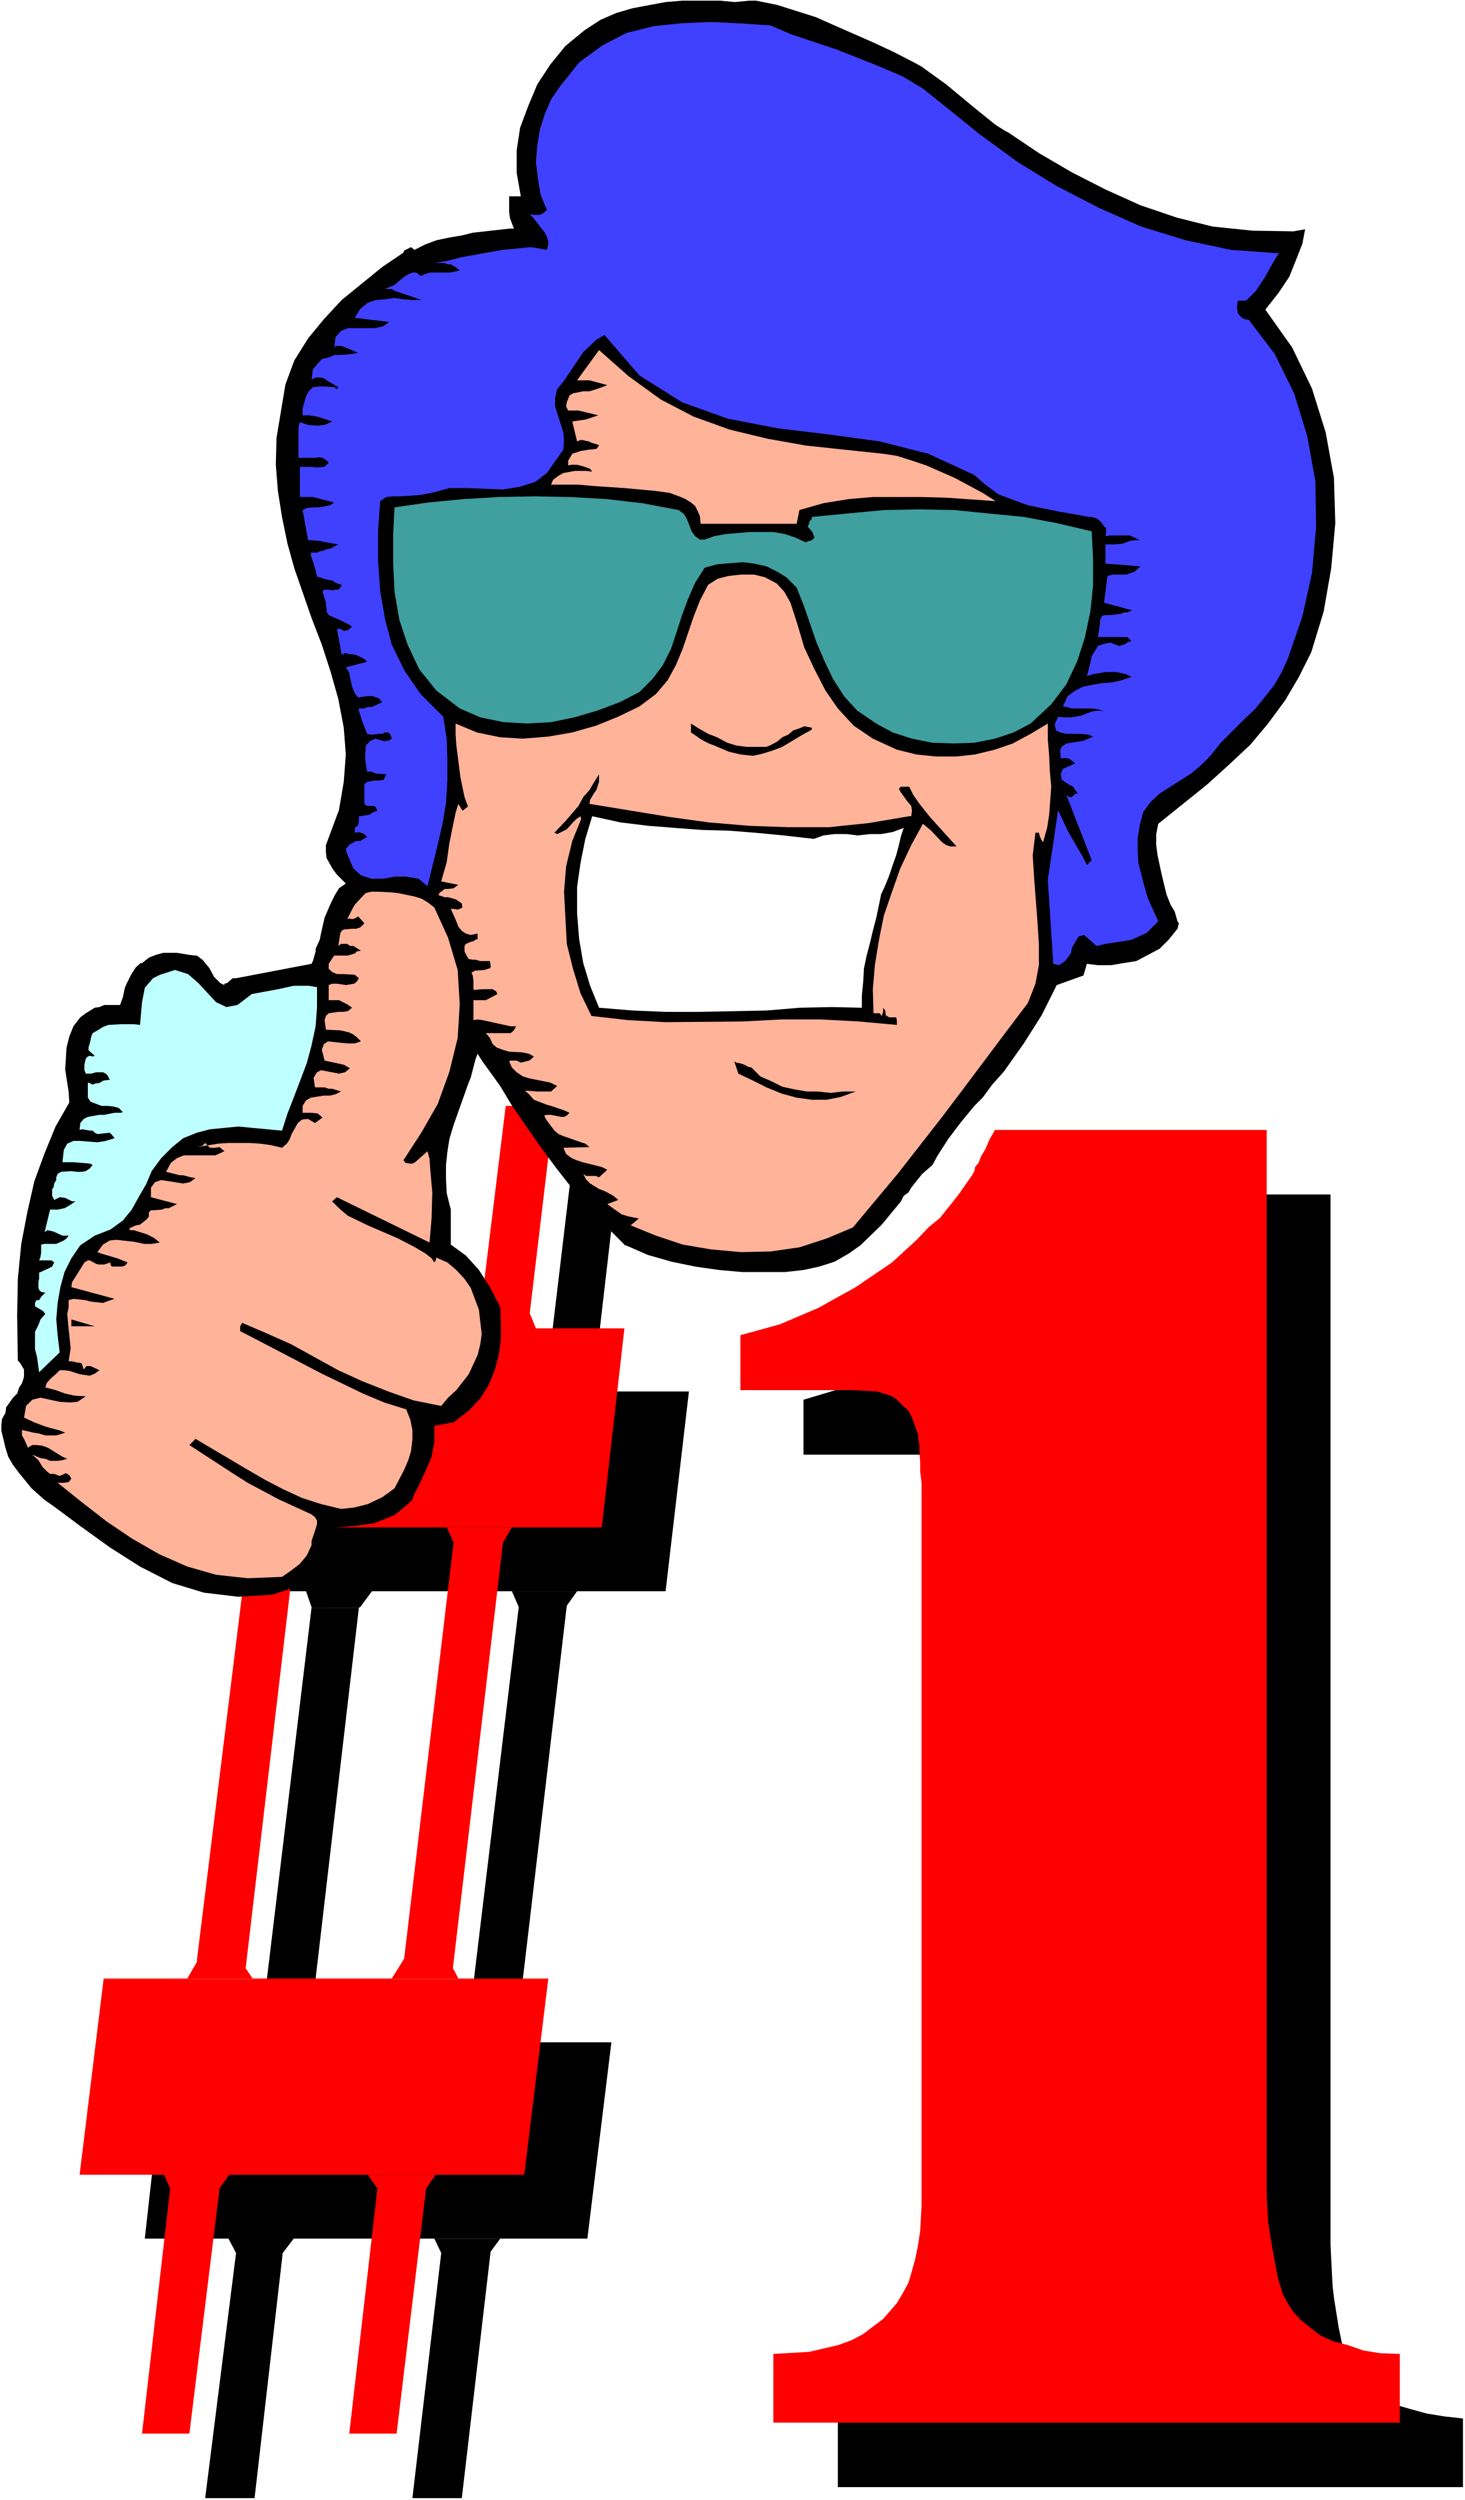<?xml version="1.0" encoding="UTF-8" standalone="no"?>
<svg
   version="1.0"
   width="91.288mm"
   height="155.711mm"
   id="svg24"
   sodipodi:docname="Number One 6.wmf"
   xmlns:inkscape="http://www.inkscape.org/namespaces/inkscape"
   xmlns:sodipodi="http://sodipodi.sourceforge.net/DTD/sodipodi-0.dtd"
   xmlns="http://www.w3.org/2000/svg"
   xmlns:svg="http://www.w3.org/2000/svg">
  <rect width="100%" height="100%" fill="#333333" stroke="none"/>
  <sodipodi:namedview
     id="namedview24"
     pagecolor="#ffffff"
     bordercolor="#000000"
     borderopacity="0.25"
     inkscape:showpageshadow="2"
     inkscape:pageopacity="0.0"
     inkscape:pagecheckerboard="0"
     inkscape:deskcolor="#d1d1d1"
     inkscape:document-units="mm" />
  <defs
     id="defs1">
    <pattern
       id="WMFhbasepattern"
       patternUnits="userSpaceOnUse"
       width="6"
       height="6"
       x="0"
       y="0" />
  </defs>
  <path
     style="fill:#ffffff;fill-opacity:1;fill-rule:evenodd;stroke:none"
     d="M 0,588.515 H 345.027 V 0 H 0 Z"
     id="path1" />
  <path
     style="fill:#000000;fill-opacity:1;fill-rule:evenodd;stroke:none"
     d="m 85.974,275.351 -6.141,48.801 -0.485,0.808 -1.616,2.585 H 57.531 l -5.171,47.023 h 19.716 l 1.293,3.717 v 0.162 h 11.151 l 0.323,-0.162 2.747,-3.717 h 69.167 l 5.495,-47.023 H 141.081 l -1.131,-3.393 5.656,-48.801 H 134.617 l -5.818,48.801 -2.747,3.393 H 93.408 l -2.262,-3.393 5.656,-48.801 z"
     id="path2" />
  <path
     style="fill:#000000;fill-opacity:1;fill-rule:evenodd;stroke:none"
     d="m 73.369,378.446 -11.797,98.086 v 0.162 l -2.101,4.04 H 39.27 144.313 122.981 l -1.293,-2.585 11.797,-100.186 2.424,-3.393 h -15.352 l 1.616,3.717 -11.797,97.924 -0.485,0.808 -2.424,3.717 H 74.823 l -1.939,-2.585 11.636,-99.702 z"
     id="path3" />
  <path
     style="fill:#000000;fill-opacity:1;fill-rule:evenodd;stroke:none"
     d="m 102.296,526.949 1.616,3.393 -6.787,57.688 h 11.636 l 6.787,-58.011 2.262,-3.07 z"
     id="path4" />
  <path
     style="fill:#000000;fill-opacity:1;fill-rule:evenodd;stroke:none"
     d="m 39.27,480.734 -5.171,46.215 H 53.814 l 1.778,3.393 -7.272,57.688 h 11.636 l 6.626,-57.688 2.586,-3.393 h 69.167 l 5.656,-46.215 z"
     id="path5" />
  <path
     style="fill:#000000;fill-opacity:1;fill-rule:evenodd;stroke:none"
     d="m 249.68,281.169 h 63.672 v 247.234 l 0.485,9.695 0.323,2.747 1.131,7.11 0.808,3.878 1.293,3.555 1.616,2.747 0.97,1.454 1.616,1.939 2.101,1.616 2.586,1.778 2.909,1.293 3.394,0.97 3.555,0.97 4.04,0.646 4.363,0.485 v 16.159 H 197.32 v -16.159 l 8.08,-0.485 7.111,-1.616 3.07,-1.454 2.747,-1.131 5.01,-3.555 3.07,-4.04 2.586,-4.686 1.939,-5.817 1.131,-6.302 V 371.175 l -0.162,-3.717 v -8.403 l -0.323,-3.878 -0.162,-2.262 -1.778,-4.04 -0.808,-1.939 -0.97,-1.131 -1.454,-1.293 -1.131,-0.808 -1.778,-0.808 -1.293,-0.162 -5.979,-0.323 h -26.988 v -12.927 l 9.696,-2.909 9.211,-3.878 8.888,-4.686 8.403,-5.817 5.979,-5.494 5.171,-5.171 2.101,-2.909 1.939,-2.424 4.04,-5.333 0.485,-0.97 0.646,-1.293 2.586,-5.171 z"
     id="path6" />
  <path
     style="fill:#ff0000;fill-opacity:1;fill-rule:evenodd;stroke:none"
     d="m 119.103,260.323 -5.979,48.801 -2.262,3.555 H 77.732 l -1.778,-3.555 5.818,-48.801 h -11.151 l -5.656,48.801 -2.586,3.555 H 42.664 l -5.656,46.861 h 20.039 l 1.293,3.232 h 11.474 l 2.747,-3.232 h 69.167 l 5.333,-46.861 h -20.847 l -1.454,-3.555 5.818,-48.801 z"
     id="path7" />
  <path
     style="fill:#ff0000;fill-opacity:1;fill-rule:evenodd;stroke:none"
     d="m 58.339,362.772 0.162,0.485 -12.12,98.086 v 0.485 l -2.262,3.878 h -19.716 v 0.162 H 129.122 v -0.162 h -21.17 l -1.293,-2.424 11.797,-100.186 0.485,-0.808 1.616,-2.747 h -15.352 l 1.616,3.555 -11.636,97.924 -0.485,0.808 -2.424,3.878 h -32.806 l -1.616,-2.424 11.797,-100.186 0.162,-0.323 z"
     id="path8" />
  <path
     style="fill:#ff0000;fill-opacity:1;fill-rule:evenodd;stroke:none"
     d="m 86.62,511.921 2.262,3.232 -6.626,57.688 h 11.151 l 6.949,-57.688 2.262,-3.232 z"
     id="path9" />
  <path
     style="fill:#ff0000;fill-opacity:1;fill-rule:evenodd;stroke:none"
     d="m 24.402,465.867 -5.656,46.053 h 19.877 l 1.454,3.232 -6.626,57.688 h 11.151 l 7.111,-57.688 2.262,-3.232 h 69.49 l 5.656,-46.053 z"
     id="path10" />
  <path
     style="fill:#ff0000;fill-opacity:1;fill-rule:evenodd;stroke:none"
     d="m 234.327,265.979 h 63.996 V 516.768 l 0.323,6.14 0.808,5.171 0.808,4.525 0.808,4.04 1.131,3.555 1.454,2.585 0.97,1.454 1.616,1.778 2.424,1.939 2.262,1.778 3.232,1.454 3.232,0.808 3.717,1.293 4.04,0.646 4.525,0.162 v 16.159 h -147.545 v -16.159 l 8.403,-0.485 6.949,-1.616 3.07,-1.131 2.747,-1.454 4.687,-3.555 3.232,-3.717 1.454,-2.424 1.293,-2.424 0.808,-2.747 0.808,-2.909 0.646,-3.232 0.485,-3.232 0.323,-5.979 v -7.433 -3.07 -153.027 -3.555 -3.07 l -0.323,-2.585 v -2.262 l -0.162,-2.262 v -1.778 l -0.323,-1.454 v -0.97 l -1.454,-4.04 -0.808,-1.616 -1.293,-1.131 -1.454,-1.454 -1.131,-0.808 -1.939,-0.646 -1.616,-0.485 -5.656,-0.323 h -26.503 v -12.927 l 9.373,-2.585 9.05,-3.878 8.727,-4.848 8.565,-5.817 5.818,-5.333 2.747,-2.909 2.747,-2.262 4.363,-5.494 3.394,-4.848 v -0.162 l 0.323,-0.485 0.162,-0.97 0.808,-0.97 0.646,-1.616 0.97,-1.616 0.97,-2.262 z"
     id="path11" />
  <path
     style="fill:#000000;fill-opacity:1;fill-rule:evenodd;stroke:none"
     d="m 297.999,72.878 3.07,-3.878 2.586,-3.878 1.616,-4.04 1.454,-3.717 0.646,-3.393 -2.747,0.485 -9.696,-0.162 -9.373,-0.97 -8.403,-2.101 -8.565,-2.909 -8.242,-3.717 -7.919,-4.04 -7.757,-4.525 -7.434,-5.009 h -0.162 l -2.586,-1.616 -5.01,-4.04 -6.626,-5.494 -5.818,-4.201 -1.454,-0.808 -5.01,-2.585 -4.848,-2.262 -9.211,-4.04 -4.363,-1.939 -9.211,-2.909 -4.848,-0.97 h -1.616 l -3.394,0.323 -3.394,-0.323 h -9.05 l -3.879,0.323 -7.757,1.454 -3.879,1.131 -3.717,1.616 -3.717,2.424 -4.525,3.717 -3.555,4.363 -3.07,4.686 -2.101,5.009 -1.939,5.171 -0.808,5.333 v 5.333 l 0.97,5.494 h -2.747 v 3.555 l 0.162,1.454 0.646,1.778 0.323,0.808 h -0.97 l -8.727,0.97 -2.586,0.646 -2.909,0.485 -3.071,0.646 -2.586,0.97 -2.586,1.293 -0.808,-0.646 -1.616,0.808 -0.162,0.485 -5.01,3.393 -9.535,7.756 -4.202,4.525 -3.717,4.525 -3.232,5.171 -2.101,5.656 -2.101,12.604 -0.162,6.302 0.485,6.14 0.97,6.14 1.293,6.302 1.616,5.817 4.04,11.635 2.424,6.302 2.101,6.464 1.778,6.302 1.293,6.787 0.485,6.302 -0.485,6.464 -1.131,6.625 -3.07,8.241 v 1.778 l 0.162,1.293 0.808,1.454 0.646,1.131 0.97,1.293 2.101,2.101 -1.616,1.131 -0.97,1.616 -0.97,1.939 -1.454,3.393 -0.808,3.555 -0.323,1.616 -0.97,2.101 v 0.646 l -0.646,2.262 -0.323,0.646 -17.777,3.393 h -0.808 l -1.293,1.131 -0.646,0.162 v 0.323 l -0.97,-0.485 -1.454,-1.454 -1.131,-2.101 -1.616,-1.939 -1.293,-0.97 h -0.323 l -1.454,-0.162 -2.909,-0.485 h -3.232 l -1.778,0.485 -1.616,0.646 -1.616,1.293 h -0.485 v 0.162 l -0.97,0.808 -1.131,1.778 -0.97,1.939 -0.485,1.131 -0.485,2.262 -0.646,1.778 h -2.424 -1.293 l -1.131,0.485 -1.131,0.162 -2.101,1.293 -1.293,0.97 -1.616,2.101 -0.97,2.424 -0.646,2.585 -0.323,5.171 0.808,5.171 0.162,2.585 -3.232,5.656 -2.586,6.302 -2.424,6.625 -1.616,7.11 -1.454,7.595 -0.808,8.241 -0.162,8.726 0.162,10.503 0.485,0.485 0.97,1.616 v 1.616 l -0.162,0.646 -0.323,0.97 -0.646,0.97 -0.485,1.454 -0.97,0.97 -1.616,2.262 -0.162,1.293 -0.808,1.454 -0.162,1.293 v 1.454 l 0.97,4.04 0.646,2.101 1.131,1.939 1.454,1.939 2.909,3.555 3.07,2.747 2.101,1.454 6.303,4.686 6.949,5.009 7.111,4.525 7.595,3.878 7.434,2.262 8.08,0.97 8.08,-0.485 8.403,-2.747 h 0.162 v -0.485 l 2.586,-2.909 1.939,-3.393 0.97,-3.232 0.485,-1.616 0.162,-1.454 4.525,-0.323 4.687,-0.646 2.424,-0.97 2.424,-0.97 1.778,-1.454 2.424,-2.101 V 352.915 l 0.323,-0.97 1.131,-2.101 2.262,-5.009 0.808,-1.939 0.646,-3.555 v -1.939 -1.778 l 4.363,-0.808 h 0.162 l 3.555,-2.747 2.747,-2.909 1.939,-3.07 1.454,-3.555 0.97,-3.717 0.485,-3.555 v -3.878 l -0.162,-3.717 -2.424,-4.686 -2.586,-4.04 -3.071,-3.393 -3.555,-2.585 v -8.241 l -0.97,-3.878 -0.162,-3.232 v -3.393 l 0.323,-3.07 0.485,-3.07 0.97,-3.232 3.555,-10.019 0.485,-1.131 1.131,-4.363 0.485,-1.293 1.131,1.778 4.202,5.817 2.909,4.848 6.626,9.534 3.717,5.009 3.555,4.525 4.04,4.363 3.879,4.525 4.525,4.525 v 0.162 h 0.323 l 5.171,2.262 5.656,1.616 5.495,1.131 5.656,0.808 5.495,0.485 h 5.171 4.848 l 4.363,-0.485 3.717,-0.808 3.555,-1.131 3.394,-1.939 2.747,-1.939 5.01,-4.848 4.525,-5.494 0.646,-1.293 1.131,-0.808 0.646,-1.131 2.586,-3.232 2.424,-2.101 1.131,-2.101 2.586,-4.04 3.07,-4.04 3.07,-3.717 1.939,-1.939 2.262,-3.07 2.747,-3.07 4.687,-6.625 4.202,-6.625 3.555,-7.11 6.303,-2.262 0.808,-2.747 2.586,0.323 h 3.07 l 2.909,-0.485 3.071,-0.485 2.747,-1.454 2.747,-1.454 2.101,-2.101 2.101,-2.585 0.323,-1.293 -0.323,-0.485 -0.646,-2.262 -0.97,-1.616 -0.97,-2.424 -1.131,-4.686 -0.97,-4.525 -0.323,-2.424 v -2.585 l 0.485,-2.424 11.474,-9.211 5.171,-4.686 5.01,-4.686 4.202,-5.009 4.04,-5.494 3.232,-5.494 2.909,-5.817 2.909,-9.534 1.778,-10.18 0.97,-10.665 -0.323,-10.665 -1.939,-10.665 -3.232,-10.342 -4.687,-9.695 z"
     id="path12" />
  <path
     style="fill:#000000;fill-opacity:1;fill-rule:evenodd;stroke:none"
     d="m 214.611,17.129 2.586,1.293 2.909,2.262 2.586,1.778 7.757,6.625 2.586,2.101 2.909,1.778 7.595,5.009 7.919,4.848 8.08,4.363 8.565,3.393 8.565,2.909 8.888,2.262 9.373,0.808 h 9.696 l -0.808,2.262 -2.101,4.201 -0.97,2.262 -1.293,1.939 -1.454,2.262 -1.454,1.616 -1.454,1.778 6.141,8.08 5.01,9.534 3.232,10.019 2.262,10.503 0.485,10.665 -0.808,10.665 -1.939,10.18 -2.747,9.857 -2.909,5.979 -3.555,5.979 -4.04,5.332 -4.363,5.171 -5.01,4.686 -5.171,4.525 -10.989,8.726 -0.485,3.555 -0.162,3.393 0.323,2.747 1.293,6.14 2.101,5.817 1.131,2.909 -1.293,2.262 -2.101,1.616 -2.262,1.454 -2.262,1.131 -5.333,0.97 h -5.171 l -1.131,-0.97 -0.97,0.485 -1.131,3.07 v 0.646 l -6.141,2.262 -2.747,5.333 -3.232,5.656 -3.879,5.333 -3.879,5.332 -4.202,5.333 -8.242,10.342 -3.555,5.494 -3.232,3.555 -6.141,7.272 -2.909,3.878 -3.232,3.07 -3.555,2.747 -4.04,1.939 -5.01,1.131 -4.687,0.485 h -5.01 -5.495 l -5.171,-0.485 -5.495,-0.646 -5.171,-1.293 -5.01,-1.616 -4.687,-1.778 -5.495,-5.817 -5.171,-5.656 -4.687,-6.302 -4.525,-5.979 -17.615,-25.208 -0.808,5.171 -1.454,5.171 -1.939,4.848 -3.232,10.503 -0.808,5.171 v 5.979 l 1.131,6.14 -0.162,0.485 v 1.939 1.293 1.293 1.131 l -0.485,2.424 4.04,2.585 1.939,1.616 1.616,1.939 2.586,3.717 1.939,4.525 0.162,3.07 v 3.555 l -0.485,3.393 -0.646,3.555 -1.454,3.07 -1.616,3.07 -2.424,2.262 -2.747,2.424 -7.111,0.97 0.646,2.424 0.162,2.262 -0.162,2.424 -0.646,2.101 -1.939,4.525 -1.131,2.101 -0.97,2.262 -1.939,1.616 -2.101,1.454 -2.101,0.808 -2.424,0.97 -2.586,0.323 -2.424,0.162 -2.424,-0.162 -2.262,-0.323 -0.323,3.232 -0.808,3.717 -1.939,3.717 -2.424,3.393 -8.08,2.585 -7.919,0.646 -7.919,-1.131 -7.595,-2.909 -7.272,-4.04 -7.111,-4.525 -7.111,-5.171 -6.464,-5.009 -4.363,-4.686 -1.454,-1.454 -0.97,-1.616 -0.97,-1.616 -0.646,-1.939 -0.323,-1.939 -0.485,-2.585 0.808,-2.585 1.131,-2.101 1.616,-2.101 1.293,-2.101 0.646,-2.262 -0.162,-2.262 -1.454,-2.424 -0.323,-8.241 0.323,-8.08 0.646,-7.756 1.131,-7.595 1.778,-7.433 2.262,-7.11 2.909,-6.787 3.717,-6.625 -0.485,-2.424 -0.323,-2.424 -0.646,-2.585 v -2.262 l 0.323,-2.909 0.485,-2.101 0.97,-2.101 2.262,-2.585 2.262,-1.293 2.262,-0.162 h 2.586 l 1.454,0.162 1.616,-7.11 0.808,-1.293 0.646,-1.454 1.293,-0.97 1.131,-0.646 1.454,-0.485 1.454,-0.485 h 1.293 1.454 l 1.454,0.162 h 1.454 l 1.454,0.485 0.808,0.646 2.101,3.393 1.293,1.454 1.131,0.97 1.616,0.485 1.454,-0.485 1.939,-1.454 19.393,-3.393 1.616,-5.656 0.808,-2.909 1.616,-5.332 1.131,-2.585 1.778,-2.424 2.262,-1.778 -1.616,-2.262 -1.131,-0.97 -1.939,-2.585 -0.485,-1.454 -0.323,-1.293 0.646,-1.454 3.717,-12.766 0.162,-12.604 -2.586,-12.281 -4.04,-12.281 -4.202,-12.604 -3.879,-12.604 -1.616,-13.089 1.293,-13.412 0.808,-5.656 2.424,-5.171 2.909,-5.009 3.717,-4.201 4.04,-4.363 4.848,-3.717 4.363,-3.878 5.171,-3.232 0.323,0.162 3.232,-1.616 3.394,-1.131 3.555,-1.293 7.272,-0.97 7.111,-0.808 3.879,-0.323 -1.939,-2.585 -0.97,-1.616 -0.485,-1.939 v -0.97 h 1.939 l 0.646,-0.485 0.808,-0.646 -1.454,-5.494 -0.162,-5.494 0.646,-5.171 1.616,-5.171 2.424,-5.009 2.909,-4.201 3.394,-4.04 4.363,-3.555 4.202,-2.909 4.687,-1.616 4.848,-1.131 4.687,-0.485 4.848,-0.323 h 5.171 l 10.02,0.323 4.848,0.646 4.687,1.454 4.848,1.131 4.363,1.939 4.363,1.939 9.05,4.525 z"
     id="path13" />
  <path
     style="fill:#4040ff;fill-opacity:1;fill-rule:evenodd;stroke:none"
     d="m 222.207,24.723 8.403,6.787 9.05,6.625 9.211,5.656 10.02,5.171 9.858,4.363 10.504,3.232 10.666,2.262 11.312,0.808 -0.97,1.454 -2.586,4.525 -1.939,2.909 -2.262,2.262 h -1.939 l -0.162,0.808 v 1.131 l 0.162,0.97 0.485,0.646 0.485,0.485 0.646,0.323 0.97,0.162 6.141,8.08 4.525,9.211 3.07,10.019 1.939,10.665 0.162,10.827 -0.97,10.827 -2.262,10.18 -3.394,9.857 -1.454,3.232 -1.778,3.07 -4.525,5.656 -2.586,2.424 -5.495,5.494 -2.424,3.07 -2.101,2.101 -2.262,1.939 -7.595,4.848 -2.101,1.939 -1.778,2.424 -0.808,3.07 -0.485,3.07 v 3.07 l 0.162,2.747 1.454,5.656 0.808,2.747 2.424,5.333 -1.293,1.293 -1.454,1.454 -3.555,1.616 -4.04,0.646 -2.101,0.323 -2.101,0.485 -2.909,-2.585 -1.293,0.323 -0.808,1.293 -0.808,1.454 -0.162,1.131 -0.808,1.131 -0.808,0.97 -1.293,0.808 -1.293,-0.323 -1.293,-19.714 2.424,-16.482 2.262,4.848 3.717,6.464 0.808,1.616 1.131,-1.131 -5.979,-15.351 0.646,0.485 h 0.646 l 0.808,-0.808 h 0.646 l -0.646,-0.808 -0.485,-0.808 -0.97,-0.485 -1.454,-0.97 -0.323,-0.323 -0.162,-1.293 0.485,-1.131 2.909,-1.293 -1.454,-1.131 -0.97,-0.162 -0.97,0.162 -0.162,-1.939 0.323,-0.808 1.131,-0.808 4.04,-0.646 2.262,-0.97 -1.131,-0.485 -1.939,-0.162 h -3.232 l -1.454,-0.323 -0.97,-0.485 -0.323,-1.454 0.808,-1.778 1.454,0.162 h 1.293 l 1.293,-0.162 1.616,-0.323 1.131,-0.485 1.454,-0.485 1.131,-0.162 1.454,0.162 -1.454,-0.485 -1.454,-0.162 h -4.687 l -1.131,-0.323 -0.97,-0.162 1.131,-2.424 1.778,-1.293 1.939,-0.97 4.363,-0.808 2.424,-0.162 2.101,-0.485 2.424,-0.808 -1.293,-0.646 -2.262,-0.485 h -2.586 l -2.909,0.485 -1.454,0.485 0.808,-3.07 0.323,-1.616 1.454,-2.424 1.293,-0.485 1.616,-0.323 2.101,0.808 1.454,-0.485 0.646,-0.485 0.808,-0.162 -0.97,-0.97 h -6.949 l 0.485,-3.07 v -0.808 l 0.485,-1.131 0.808,-0.162 h 0.97 l 2.747,-0.323 0.646,-0.323 h 0.808 l 1.131,-0.485 -6.626,-1.778 0.808,-6.302 1.131,-0.323 h 2.101 1.131 l 1.939,-0.646 1.454,-1.293 -8.242,-0.646 v -4.525 h 2.101 l 1.939,-0.162 1.616,-0.646 0.97,-0.162 h 1.454 l -1.293,-0.646 -0.97,-0.485 h -0.97 -1.616 -0.97 -1.131 l -1.131,0.162 0.162,-0.97 v -0.97 l -0.485,-0.323 -0.485,-0.808 -0.646,-0.646 -0.646,-0.485 -1.131,-0.323 h -0.646 l -7.272,-1.293 -7.111,-1.454 -3.555,-1.293 -3.394,-1.293 -3.071,-2.262 -2.586,-2.262 -10.828,-5.009 -11.474,-2.909 -11.797,-1.616 -12.12,-1.454 -11.797,-2.262 -10.828,-3.878 -10.02,-6.302 -8.242,-9.534 -1.939,1.131 -3.07,2.909 -4.687,6.948 -1.454,1.778 -0.485,2.101 v 1.939 l 1.939,6.14 0.162,2.101 -0.162,1.939 -3.879,5.494 -2.747,2.101 -3.555,1.131 -4.04,0.646 -8.565,-0.323 h -4.04 l -3.555,0.97 -3.232,0.646 -4.848,0.323 h -1.616 l -1.616,0.162 -1.454,0.97 -0.485,7.11 v 6.787 l 0.485,7.11 1.131,6.625 1.616,6.14 2.909,5.979 3.879,5.656 5.333,5.333 0.808,5.171 0.162,5.009 v 4.848 l -0.323,5.333 -0.808,4.848 -1.131,4.848 -2.424,9.857 -2.101,-1.778 -2.909,-0.485 h -2.747 l -2.586,0.485 h -2.909 l -2.424,-0.808 -1.778,-1.616 -1.454,-3.393 -0.323,-1.131 0.485,-0.646 0.485,-0.485 1.454,-0.808 h 0.97 l 1.616,-0.97 -0.646,-0.646 -0.808,-0.323 -0.646,-0.162 -0.808,0.162 v -1.131 l 0.808,-0.646 0.162,-0.97 v -1.131 l 2.424,-0.323 0.97,-0.646 0.97,-0.323 -0.323,-0.646 -0.162,-0.323 -0.485,-0.162 h -1.454 l -0.646,-0.485 v -4.686 l 0.646,-0.485 1.616,-0.323 h 0.97 l 1.293,-0.162 0.646,-1.293 -1.778,-0.162 h -0.323 l -0.808,-0.162 -0.485,-0.323 h -1.131 l -0.323,-1.939 -0.162,-1.293 0.162,-2.909 1.131,-1.131 1.131,-0.485 2.262,0.646 0.323,-0.162 h 0.485 l 0.808,-0.485 -0.323,-0.97 -0.485,-0.485 h -0.808 l -0.646,0.323 h -0.97 l -0.97,0.162 h -0.808 l -0.808,-0.162 -1.131,-2.909 -0.323,-0.97 -0.162,-0.646 -0.323,-0.808 v -0.646 h 1.293 l 0.646,-0.323 h 0.97 l 0.485,-0.162 0.646,-0.323 0.646,-0.323 0.808,-0.323 -0.808,-0.97 -0.646,-0.162 -0.646,-0.323 h -1.454 l -2.101,0.323 -0.808,-0.97 -0.646,-1.616 -0.485,-2.262 -0.162,-0.97 -0.808,-1.293 5.01,-1.293 -0.646,-0.646 -1.293,-0.646 -0.646,-0.323 -0.97,-0.162 h -0.646 l -0.97,-0.323 -0.808,0.485 -1.131,-6.14 h 0.808 l 0.808,0.485 0.97,-0.162 0.97,-0.808 -0.646,-0.485 -1.939,-0.97 -2.909,-1.293 -0.485,-0.808 v -0.646 l -0.162,-0.808 V 141.877 l -0.808,-2.585 0.323,-0.485 h 0.485 0.646 l 0.97,0.162 0.485,-0.162 h 0.808 l 0.485,-0.485 0.323,-0.646 -1.454,-0.485 -0.646,-0.485 -1.616,-0.323 -1.454,-0.485 -0.646,-0.162 -0.323,-1.454 -0.485,-1.616 -0.646,-1.939 v -0.646 h 0.485 0.97 l 0.646,-0.323 0.97,-0.162 0.646,-0.323 0.97,-0.162 1.778,-0.97 -2.909,-0.485 -1.454,-0.323 -1.939,-0.162 h -0.808 l -1.293,-7.11 0.97,-0.485 1.939,-0.162 h 1.131 l 1.616,-0.323 0.808,-0.162 0.97,-0.646 -5.01,-1.293 h -0.97 -0.97 -1.131 v -7.11 h 0.97 1.778 l 1.293,0.162 1.616,-0.162 0.485,-0.323 0.646,-0.646 -0.646,-0.646 -0.808,-0.485 -0.808,-0.162 -0.97,0.162 h -2.909 -0.97 v -7.272 l 0.323,-1.131 1.939,0.646 2.101,0.162 1.778,-0.162 1.778,-0.808 -3.394,-1.131 -1.939,-0.323 h -1.616 v -1.616 l 0.808,-2.909 0.646,-1.131 0.97,-0.97 1.454,-0.162 h 1.293 l 2.262,0.162 0.646,0.485 0.323,-0.485 -2.747,-1.616 -0.646,-0.485 -0.97,-0.162 h -0.97 l -0.97,0.485 0.323,-2.424 0.97,-1.131 1.131,-1.293 1.454,-0.323 1.616,-0.646 h 1.616 l 1.939,-0.162 1.939,-0.323 -3.879,-1.616 h -0.646 -0.808 l -0.323,0.485 0.323,-2.585 1.293,-1.454 1.616,-0.646 h 6.464 l 1.939,-0.485 1.293,-0.97 -8.08,-0.97 1.293,-2.101 1.778,-1.454 1.939,-0.646 2.101,-0.162 2.262,-0.323 2.101,0.323 2.101,0.162 h 2.101 l -3.232,-1.131 -2.909,-0.97 -0.808,-0.485 h -1.616 l 2.262,-0.97 1.131,-0.97 0.97,-0.808 0.97,-0.646 1.131,-0.485 h 0.97 l 0.97,0.808 1.131,-0.485 1.131,-0.323 h 2.262 1.131 1.131 l 1.131,-0.162 1.293,-0.323 -0.808,-0.646 -1.293,-0.808 h -0.808 l -0.646,-0.323 h -2.424 l 3.07,-0.485 3.07,-0.808 9.858,-1.778 3.394,-0.323 3.394,-0.323 3.717,0.646 0.323,-1.293 v -0.646 l -0.323,-1.131 -0.485,-0.97 -2.747,-3.555 -0.808,-0.808 0.97,0.162 h 1.293 l 0.808,-0.323 0.97,-0.808 -1.454,-3.555 -0.646,-3.717 -0.485,-4.04 0.323,-3.878 0.646,-3.878 1.131,-3.555 1.454,-3.393 2.101,-3.07 4.525,-5.656 5.495,-4.04 5.656,-2.909 6.464,-1.616 6.303,-0.646 6.949,-0.323 6.787,0.323 7.434,0.485 4.848,2.101 10.666,3.555 5.333,2.101 4.848,1.939 5.333,2.262 4.848,2.909 z"
     id="path14" />
  <path
     style="fill:#ffb399;fill-opacity:1;fill-rule:evenodd;stroke:none"
     d="m 207.986,106.812 3.232,0.485 3.555,1.131 3.394,1.131 6.626,2.909 6.626,3.555 3.071,1.939 -11.636,-0.808 -5.656,-0.162 h -5.656 -5.979 l -5.656,0.485 -5.979,0.97 -5.656,1.616 -0.646,3.232 h -22.625 l -0.162,-1.778 -0.485,-1.131 -0.646,-1.293 -0.97,-0.808 -1.293,-0.808 -1.131,-0.485 -2.586,-0.97 -3.555,-0.485 -7.111,-0.646 -7.272,-0.485 -3.555,-0.323 h -6.464 l 0.485,-1.131 1.293,-0.97 1.131,-0.646 2.747,-0.485 h 2.586 l 1.454,0.162 -0.485,-0.646 -1.293,-0.485 -1.778,-0.485 h -1.293 l -0.808,0.162 v -1.131 l 0.485,-0.808 0.485,-0.808 1.939,-0.646 1.939,-0.323 1.778,-0.162 0.646,-0.808 -0.162,-0.162 -1.616,-0.485 -0.646,-0.323 -0.808,-0.162 -0.646,-0.162 h -0.485 l -0.808,0.323 -1.131,-4.686 3.232,-0.485 2.909,-0.97 -4.687,-1.131 h -0.808 -0.808 -0.808 l -0.485,-0.97 0.162,-0.97 0.646,-1.616 0.808,-0.485 2.424,-0.485 h 1.454 l 2.101,-0.646 2.101,-0.808 -4.202,-1.131 h -1.939 -0.97 l 5.171,-7.11 6.949,6.14 7.595,5.494 7.757,4.04 8.565,3.07 8.727,2.101 9.05,1.616 9.05,0.97 z"
     id="path15" />
  <path
     style="fill:#409f9f;fill-opacity:1;fill-rule:evenodd;stroke:none"
     d="m 159.827,120.062 1.293,0.97 0.646,1.131 1.131,2.909 0.808,1.131 1.131,0.808 h 1.131 l 2.262,-0.808 2.586,-0.485 5.656,-0.485 h 3.07 2.586 l 2.747,0.485 2.424,0.808 2.424,1.131 0.808,-0.323 0.646,-0.162 0.646,-0.646 -0.485,-1.293 -1.131,-1.293 0.323,-0.646 0.162,-0.646 0.485,-0.485 v -0.485 l 8.403,-0.808 8.565,-0.808 8.403,-0.162 8.242,0.162 8.08,0.808 8.242,0.808 7.757,1.454 8.242,1.939 0.323,6.302 v 6.464 l -0.646,6.14 -1.293,6.14 -1.778,5.494 -2.586,5.494 -3.555,4.686 -4.848,4.525 -4.04,2.101 -4.363,1.454 -4.848,0.97 -5.01,0.162 -4.848,-0.162 -4.848,-0.97 -4.525,-1.454 -3.879,-2.101 -4.525,-3.07 -3.07,-3.393 -2.586,-4.04 -1.939,-4.04 -1.939,-4.525 -3.07,-8.888 -1.616,-4.04 -2.424,-2.424 -2.101,-1.293 -2.586,-1.293 -2.909,-0.646 -2.747,-0.323 -5.979,0.485 -2.909,0.808 -2.262,3.555 -1.616,3.717 -1.454,3.878 -1.293,4.04 -1.293,3.878 -1.939,3.878 -2.424,3.232 -3.07,3.07 -4.687,2.424 -5.171,1.939 -5.495,1.616 -5.495,1.131 -5.656,0.323 -5.495,-0.323 -5.495,-1.131 -4.848,-2.101 -5.495,-4.201 -4.04,-5.009 -2.747,-5.817 -1.939,-5.817 -1.131,-6.625 -0.323,-6.625 v -6.948 l 0.323,-6.302 7.919,-1.131 8.403,-0.808 8.242,-0.485 8.565,-0.162 8.242,0.162 8.565,0.485 8.403,0.97 z"
     id="path16" />
  <path
     style="fill:#ffb399;fill-opacity:1;fill-rule:evenodd;stroke:none"
     d="m 186.169,141.877 1.616,5.009 1.616,5.494 2.424,5.171 2.586,5.009 2.909,4.201 3.717,4.04 4.525,3.07 5.656,2.585 4.525,1.131 4.687,0.485 h 4.848 l 4.363,-0.485 4.687,-1.131 4.202,-1.454 4.202,-2.262 4.04,-2.424 v 3.717 l 0.323,3.878 0.162,3.717 0.323,3.555 -0.485,6.625 -0.485,3.07 -0.97,3.393 -0.485,-0.808 -0.323,-0.808 -0.162,-0.646 h -0.808 l -0.646,5.332 0.323,5.171 0.808,10.665 0.323,5.009 v 5.009 l -0.808,4.363 -1.778,4.525 -5.01,6.625 -10.181,13.574 -5.01,6.625 -10.343,13.25 -10.666,12.766 -6.141,2.585 -6.464,2.101 -6.787,0.97 -6.949,0.162 -7.111,-0.646 -6.626,-1.131 -6.303,-2.101 -5.979,-2.424 1.939,-1.616 -2.424,-0.485 -1.616,-0.485 -1.616,-1.131 -1.778,-1.293 2.586,-0.97 -1.131,-0.97 -2.101,-1.131 -1.293,-0.485 -2.101,-1.293 -0.97,-0.97 -0.646,-1.293 0.646,0.485 h 1.293 0.97 l 0.808,0.323 1.939,-1.778 -1.293,-0.646 -4.525,-1.131 -1.454,-0.485 -1.131,-0.485 -1.293,-0.97 -0.646,-1.454 6.141,-0.162 -0.97,-0.808 -0.97,-0.323 -4.202,-1.454 -1.131,-0.485 -0.97,-0.808 -1.939,-2.585 -0.485,-0.97 0.646,-0.162 h 0.97 l 2.424,0.485 h 0.646 l 0.646,-0.323 0.646,-0.646 -1.454,-0.646 -2.909,-0.97 -1.131,-0.323 -2.909,-1.131 -1.131,-1.293 -0.97,-0.808 h 0.808 l 2.101,0.162 h 3.232 l 1.454,-1.293 -1.616,-0.808 -4.848,-0.97 -1.616,-0.485 -1.454,-0.97 -1.131,-1.131 -0.646,-1.454 0.323,-0.162 h 1.454 l 0.97,0.485 1.939,-0.485 0.485,-0.323 0.646,-0.646 -1.131,-0.646 -1.616,-0.323 -3.071,-0.162 -1.616,-0.485 -1.293,-0.485 -0.97,-0.808 -0.646,-1.454 -0.97,-1.131 h 0.646 1.293 2.101 1.778 l 0.808,-0.646 0.485,-0.97 h -1.293 l -6.626,-1.454 -1.131,-0.162 -0.97,0.162 v -4.686 h 1.454 1.454 l 2.747,-1.454 -0.323,-0.646 -0.808,-0.485 h -0.646 -1.778 l -2.101,0.162 v -2.101 l -0.162,-1.293 -0.323,-0.646 0.808,-0.485 2.262,-0.162 1.454,-0.485 v -0.646 l -0.162,-0.97 h -2.262 l -1.131,-0.323 h -0.646 l -0.97,-0.162 -0.485,-0.808 -0.485,-0.97 v -1.293 l 0.323,-0.485 1.131,-0.485 0.646,-0.162 0.485,-0.323 0.485,-0.162 v -0.808 -0.485 l -1.616,0.323 -1.131,-0.323 -0.97,-0.646 -0.808,-0.97 -0.485,-1.293 -0.485,-1.131 -0.808,-1.778 h 0.646 l 0.97,0.162 0.485,-0.162 0.646,-0.323 -0.162,-0.97 -1.454,-0.97 -1.778,-0.485 h -0.808 l -1.454,-0.485 0.323,-0.646 0.323,-0.162 0.808,-0.646 h 0.808 l 1.293,-0.162 0.646,-0.485 0.485,-0.323 -4.04,-0.808 1.293,-4.525 0.646,-4.525 0.485,-2.424 0.97,-4.686 0.646,-2.101 0.97,1.616 1.293,-0.97 -0.808,-2.262 -0.97,-4.686 -0.97,-7.595 -0.162,-2.585 v -2.424 l 5.01,2.101 5.495,1.131 5.333,0.323 5.979,-0.485 5.656,-0.97 5.656,-1.616 5.171,-2.101 5.01,-2.424 3.879,-2.909 2.747,-3.232 1.939,-3.555 1.616,-3.878 2.586,-7.595 1.454,-3.717 1.939,-3.717 2.262,-1.454 2.586,-0.646 2.909,-0.323 h 3.07 l 2.586,0.646 2.747,1.454 1.778,1.939 z"
     id="path17" />
  <path
     style="fill:#000000;fill-opacity:1;fill-rule:evenodd;stroke:none"
     d="m 180.513,175.811 1.131,-0.485 1.454,-0.808 1.131,-0.97 1.454,-0.646 1.131,-0.97 1.454,-0.485 1.131,-0.485 1.778,0.323 v 0.485 l -2.101,1.131 -2.424,1.454 -2.424,1.454 -2.101,0.808 -2.586,0.808 -2.262,0.485 -2.909,-0.323 -2.747,-0.646 -1.131,-0.485 -1.131,-0.485 -1.131,-0.485 -1.293,-0.485 -0.97,-0.485 -1.131,-0.646 -1.131,-0.808 -0.97,-0.646 v -2.101 l 1.778,1.131 2.262,1.293 2.101,0.808 2.424,1.293 2.101,0.646 2.424,0.323 h 2.262 z"
     id="path18" />
  <path
     style="fill:#000000;fill-opacity:1;fill-rule:evenodd;stroke:none"
     d="m 141.081,182.275 v 1.778 l -0.646,1.939 -0.485,0.646 -0.97,1.616 -0.162,0.97 18.746,3.07 9.373,1.293 9.535,0.808 9.211,0.323 h 9.535 l 9.373,-0.97 9.535,-1.616 h 0.485 l 0.162,-1.293 -0.162,-1.131 -0.97,-1.131 -1.616,-2.262 -0.323,-0.646 0.485,-0.485 h 1.939 l 0.97,1.939 1.454,2.101 2.586,3.232 6.141,6.787 h -1.454 l -0.97,-0.323 -0.97,-0.646 -2.586,-2.747 -0.97,-0.808 -0.97,-0.808 -2.747,5.009 -2.586,5.494 -1.939,5.494 -1.939,5.656 -1.131,5.656 -0.97,5.979 -0.485,5.656 0.162,5.656 h 1.131 0.323 l 0.485,0.646 0.323,-0.97 v -0.97 l 0.485,0.646 0.162,1.131 0.808,0.485 h 0.646 0.97 l 0.162,0.646 v 1.131 l -8.888,-0.808 -9.05,-0.485 h -9.211 l -9.211,0.485 -18.1,0.162 -8.888,-0.485 -8.565,-0.97 -2.586,-5.332 -1.778,-5.817 -1.454,-5.817 -0.323,-6.14 -0.323,-6.14 0.485,-5.979 1.454,-5.979 2.101,-5.171 -0.162,-0.646 -0.97,0.646 -0.808,0.808 -1.454,1.616 -1.616,0.808 -0.646,0.323 -0.646,-0.323 2.747,-2.909 2.909,-3.393 1.131,-2.101 1.454,-1.616 1.131,-1.939 z"
     id="path19" />
  <path
     style="fill:#ffffff;fill-opacity:1;fill-rule:evenodd;stroke:none"
     d="m 191.663,197.464 2.262,-0.808 2.586,-0.323 h 2.909 l 2.586,0.323 2.909,-0.323 h 2.586 l 2.747,-0.485 2.586,-0.97 -0.646,1.939 -0.485,2.101 -0.646,2.424 -0.808,2.262 -0.808,2.424 -0.97,2.424 -0.97,2.101 -0.485,2.424 -0.646,3.07 -0.808,3.07 -0.646,2.747 -0.808,3.07 -0.646,3.07 -0.162,3.07 -0.323,3.232 v 2.909 l -7.111,-0.162 -7.595,0.162 -7.757,0.646 -7.595,0.162 -8.08,0.162 h -8.08 l -7.757,-0.323 -7.919,-0.646 -2.101,-5.171 -1.616,-5.333 -0.97,-5.656 -0.485,-5.979 v -6.302 l 0.808,-5.656 1.131,-5.656 1.616,-5.333 6.626,1.454 6.626,0.808 6.141,0.485 6.464,0.485 6.141,0.162 6.303,0.485 6.787,0.646 z"
     id="path20" />
  <path
     style="fill:#ffb399;fill-opacity:1;fill-rule:evenodd;stroke:none"
     d="m 102.296,213.623 3.232,7.11 2.262,7.595 0.485,8.08 -0.485,7.918 -1.939,7.918 -2.747,7.595 -3.879,6.787 -4.202,6.464 0.485,0.646 0.97,0.162 h 0.646 l 0.646,-0.323 2.909,-2.585 0.485,1.778 0.162,2.424 0.485,5.494 -0.162,5.979 -0.485,5.817 -21.817,-10.665 -1.131,0.97 1.616,1.616 2.101,1.778 4.687,2.262 7.111,3.07 4.04,2.101 2.424,1.454 1.454,1.131 0.646,0.97 0.323,-0.485 0.162,-0.646 2.586,1.131 2.101,1.778 1.939,2.101 1.454,2.101 0.97,2.585 0.97,2.585 0.323,2.909 0.323,2.747 -0.323,2.424 -0.646,2.585 -2.101,4.525 -2.909,3.717 -1.939,1.778 -1.616,1.939 -6.464,-1.293 -5.979,-2.101 -6.141,-2.424 -5.656,-2.585 -11.151,-6.14 -5.818,-2.585 -5.656,-2.424 -0.485,0.808 v 1.131 l 4.687,2.424 14.544,7.595 9.696,4.686 5.01,2.101 5.171,1.616 0.97,2.424 0.485,2.424 v 2.262 l -0.323,2.747 -0.646,2.101 -0.97,2.262 -2.262,4.363 -2.909,2.101 -3.394,1.616 -3.232,0.808 -3.07,0.323 -4.687,-1.131 -4.525,-1.454 -4.525,-2.101 -4.04,-2.101 -4.202,-2.424 -12.282,-7.272 -1.454,1.454 10.181,6.625 3.555,2.262 7.272,3.878 7.757,3.555 0.808,0.646 0.485,0.808 v 0.808 l -0.323,1.131 -0.97,2.909 v 0.97 l -1.131,2.424 -1.616,1.939 -2.101,1.616 -2.101,1.454 -8.08,0.323 -7.434,-0.808 -6.787,-1.939 -6.626,-2.909 -6.464,-3.717 -5.979,-4.04 -5.818,-4.525 -5.656,-4.525 h 1.454 l 1.131,-0.162 0.646,-0.808 -0.485,-0.808 -0.485,-0.323 -0.485,-0.162 -0.162,0.162 -1.131,0.485 -1.293,-0.485 h -0.97 l -0.646,-0.485 -1.131,-1.131 -0.97,-1.616 -1.454,-1.293 1.939,0.808 1.131,0.162 1.131,0.485 h 1.939 l 0.97,-0.162 1.131,-0.323 -1.131,-0.485 -3.394,-2.101 -1.293,-0.485 -1.293,-0.162 H 7.595 l -1.131,0.646 v -0.323 l -0.808,-1.778 -0.485,-0.808 v -0.646 -0.646 l 2.747,0.646 1.131,0.162 1.616,0.485 h 2.586 l 2.101,-0.646 -1.131,-0.485 -2.424,-0.646 -1.131,-0.323 -2.586,-0.97 -2.424,-1.131 0.485,-2.747 1.454,-1.454 1.939,-0.485 2.262,0.485 2.262,0.485 2.262,0.162 1.939,-0.162 1.939,-1.293 -2.747,-0.162 -2.101,-0.485 -2.262,-0.808 -2.424,-0.646 0.323,-0.97 0.808,-0.97 1.454,-1.293 0.808,-0.808 h 1.131 l 1.131,0.162 2.586,0.808 2.262,0.323 1.131,-0.485 1.131,-0.808 -2.101,-0.97 h -0.97 l -0.646,0.808 -0.485,-1.454 -0.485,-0.162 h -0.485 l -1.293,-0.323 h -0.808 l 0.485,-3.07 -0.323,-3.07 -0.162,-1.454 -0.323,-3.555 0.323,-1.454 v -1.778 l 1.131,-0.323 2.909,0.323 1.131,0.323 2.909,0.323 1.293,-0.485 1.454,-0.485 -10.181,-2.747 0.162,-1.131 2.424,-3.878 0.485,-0.808 0.808,-0.485 h 0.485 l 1.454,0.808 0.646,0.162 h 0.646 0.646 l 1.454,-0.485 v 0.485 l 0.323,0.485 h 0.485 1.131 0.646 l 0.808,-0.162 0.646,-0.808 -2.424,-0.97 -2.747,-0.808 -1.131,-0.323 -0.808,-0.323 1.293,-1.778 1.616,-0.97 1.616,-0.162 4.202,0.485 2.262,0.485 h 1.778 l 1.939,-0.323 -1.454,-1.131 -1.616,-0.808 -3.07,-0.97 h -0.97 v -0.485 l 1.454,-0.646 0.97,-0.162 1.616,-1.293 0.485,-0.646 v -0.97 l 0.485,-0.485 h 0.646 l 1.939,-0.162 0.808,-0.323 h 0.808 l 1.939,-0.97 -6.141,-1.616 v -2.262 l 0.97,-1.293 1.454,-0.485 5.171,0.808 1.616,-0.323 1.293,-0.97 -1.131,-0.162 -1.778,-0.485 H 42.34 l -3.232,-0.808 1.131,-2.101 1.454,-1.131 1.616,-0.646 h 1.939 3.717 1.778 l 2.101,-0.97 -1.131,-0.97 -0.97,0.162 h -1.293 l -1.131,-1.131 -0.646,0.646 -1.293,0.323 5.01,-0.808 2.424,-0.162 h 5.01 l 2.424,0.162 2.424,0.323 2.747,0.646 1.131,-0.97 0.646,-0.97 0.485,-1.293 1.454,-2.585 0.97,-0.808 1.454,-0.162 1.616,0.97 1.778,-1.293 -1.131,-0.97 -1.616,-0.162 h -1.939 v -1.616 l 0.808,-1.293 1.131,-0.646 3.07,-0.485 h 1.454 l 1.293,-0.323 1.293,-0.646 -2.101,-0.646 h -0.808 l -0.97,-0.323 H 74.177 l -0.323,-2.262 0.808,-1.293 0.97,-0.485 4.202,0.808 1.454,-0.323 1.131,-0.97 -0.646,-0.323 -0.808,-0.485 -2.262,-0.485 -2.262,-0.485 -0.646,-2.585 0.485,-1.293 0.97,-0.646 2.909,0.323 1.778,0.162 h 1.616 l 1.454,-0.485 -0.97,-0.97 -0.808,-0.646 -0.97,-0.485 -2.101,-0.485 -3.394,-0.162 -0.323,-2.262 0.323,-0.97 0.646,-0.646 2.262,-0.323 h 1.131 l 1.131,-0.162 0.97,-0.808 -1.131,-0.808 -1.939,-0.97 h -2.424 v -3.555 l 0.808,-0.323 h 1.131 l 2.101,0.323 1.939,-0.323 0.646,-0.485 0.485,-0.808 -0.97,-0.808 -2.747,-0.162 h -1.454 l -1.131,-0.485 -0.808,-0.808 v -1.131 l 1.293,-1.939 h 1.454 0.808 0.97 l 1.616,-0.485 0.485,-0.485 0.97,-0.162 -1.778,-1.131 h -0.808 l -0.646,-0.485 h -1.454 l -0.646,0.485 0.485,-3.07 0.323,-0.485 0.485,-0.323 1.939,-0.162 h 0.97 l 0.97,-0.323 0.97,-0.97 -1.454,-1.616 -0.808,0.485 -0.646,0.162 -0.646,-0.162 -0.485,0.162 1.131,-2.262 0.646,-1.131 1.778,-1.939 0.808,-0.808 1.293,-0.323 h 1.454 l 3.232,0.162 1.616,0.162 3.879,0.808 1.616,0.485 1.616,0.97 z"
     id="path21" />
  <path
     style="fill:#beffff;fill-opacity:1;fill-rule:evenodd;stroke:none"
     d="m 59.309,233.984 6.141,-1.131 3.717,-0.808 h 3.555 l 1.939,0.323 v 4.686 l -0.323,4.525 -0.97,4.525 -1.131,4.201 -3.07,8.08 -1.454,3.717 -1.293,4.04 -6.949,-0.646 -3.394,-0.323 -3.232,0.323 -3.394,0.323 -3.07,0.808 -3.232,1.293 -2.586,2.101 -2.586,2.585 -2.262,3.07 -1.293,3.07 -1.778,3.07 -1.616,2.909 -2.101,2.585 -2.909,2.101 -3.717,1.454 -3.394,2.262 -2.101,3.07 -1.616,3.232 -0.97,3.555 -0.646,3.717 -0.323,3.878 0.323,3.717 0.485,4.04 -4.848,4.686 -0.485,-3.555 -0.485,-1.939 v -4.04 l 0.808,-1.616 0.485,-1.293 1.131,-1.293 -0.485,-0.646 -1.616,-0.97 -0.323,-0.162 v -0.808 l 0.323,-0.646 h 0.646 l 0.485,-0.808 0.485,-0.485 0.485,-0.485 -0.97,-0.162 -0.485,-0.485 -0.162,-0.485 v -1.454 l 0.162,-0.646 v -1.454 l 2.101,-0.97 0.97,-0.485 0.485,-0.97 -0.646,-0.485 H 10.181 9.211 l 0.323,-0.808 0.162,-1.131 v -1.778 l 0.808,-0.162 h 2.747 l 1.778,-0.808 0.646,-0.485 0.485,-0.646 h -1.454 l -2.101,-0.97 -1.454,-0.323 -0.646,0.485 1.293,-5.333 h 1.778 l 1.616,-0.323 1.131,-0.646 1.454,-0.97 h -0.808 l -1.616,-0.808 -1.293,-0.162 -1.293,0.646 -0.485,-0.97 v -0.646 -0.97 l 0.323,-0.323 0.162,-0.97 0.485,-0.808 v -0.646 l 0.323,-0.808 0.808,-0.485 2.424,-0.162 1.293,0.162 h 1.131 l 0.97,-0.162 0.97,-0.646 0.646,-0.808 -0.646,-0.323 -3.879,-0.323 h -2.586 l 0.323,-2.909 0.808,-1.454 1.454,-0.646 h 1.616 l 4.04,0.323 1.939,-0.323 2.101,-0.646 -0.646,-0.808 -0.485,-0.485 -2.909,0.323 -0.646,-0.323 -0.485,-0.485 h -0.646 l -1.778,-0.323 -0.646,0.162 0.162,-1.616 0.808,-0.97 0.97,-0.485 2.747,-0.485 h 1.131 l 2.424,-0.485 h 0.97 0.485 l 0.485,-0.162 -0.97,-0.97 -1.131,-0.323 -1.454,-0.162 h -1.454 l -1.293,-0.485 -1.293,-0.485 -0.646,-0.97 v -3.555 l 0.485,0.162 0.646,0.323 0.808,-0.323 h 0.646 l 1.131,-0.646 1.454,-0.162 -0.485,-0.97 -0.485,-0.485 -0.646,-0.323 h -1.616 l -1.131,0.323 h -1.293 l -0.323,-0.808 v -1.293 l 0.323,-1.454 0.485,-0.485 0.485,-0.162 0.646,0.162 0.485,-0.162 -1.454,-1.293 v -0.646 l 0.323,-1.131 0.323,-1.454 0.323,-0.808 1.131,-0.646 1.293,-0.808 1.293,-0.485 2.909,-0.162 h 3.07 l 1.454,0.162 0.485,-5.333 0.646,-3.393 0.97,-1.131 0.97,-1.131 1.616,-0.808 3.555,-1.131 3.07,0.97 2.424,2.101 4.202,4.525 2.424,1.131 2.586,-0.485 z"
     id="path22" />
  <path
     style="fill:#000000;fill-opacity:1;fill-rule:evenodd;stroke:none"
     d="m 179.058,253.375 2.586,1.131 2.586,1.293 2.909,0.646 2.909,0.485 h 2.424 l 3.232,0.323 2.747,-0.323 h 3.07 l -3.555,1.293 -3.232,0.646 h -3.555 l -3.555,-0.485 -3.555,-0.97 -3.555,-1.454 -3.232,-1.616 -3.394,-1.616 -0.97,-2.909 0.485,0.323 0.97,0.162 0.97,0.323 0.808,0.485 0.808,0.162 0.646,0.646 0.808,0.808 z"
     id="path23" />
  <path
     style="fill:#000000;fill-opacity:1;fill-rule:evenodd;stroke:none"
     d="m 16.807,312.194 v -1.616 l 5.495,1.616 z"
     id="path24" />
</svg>
